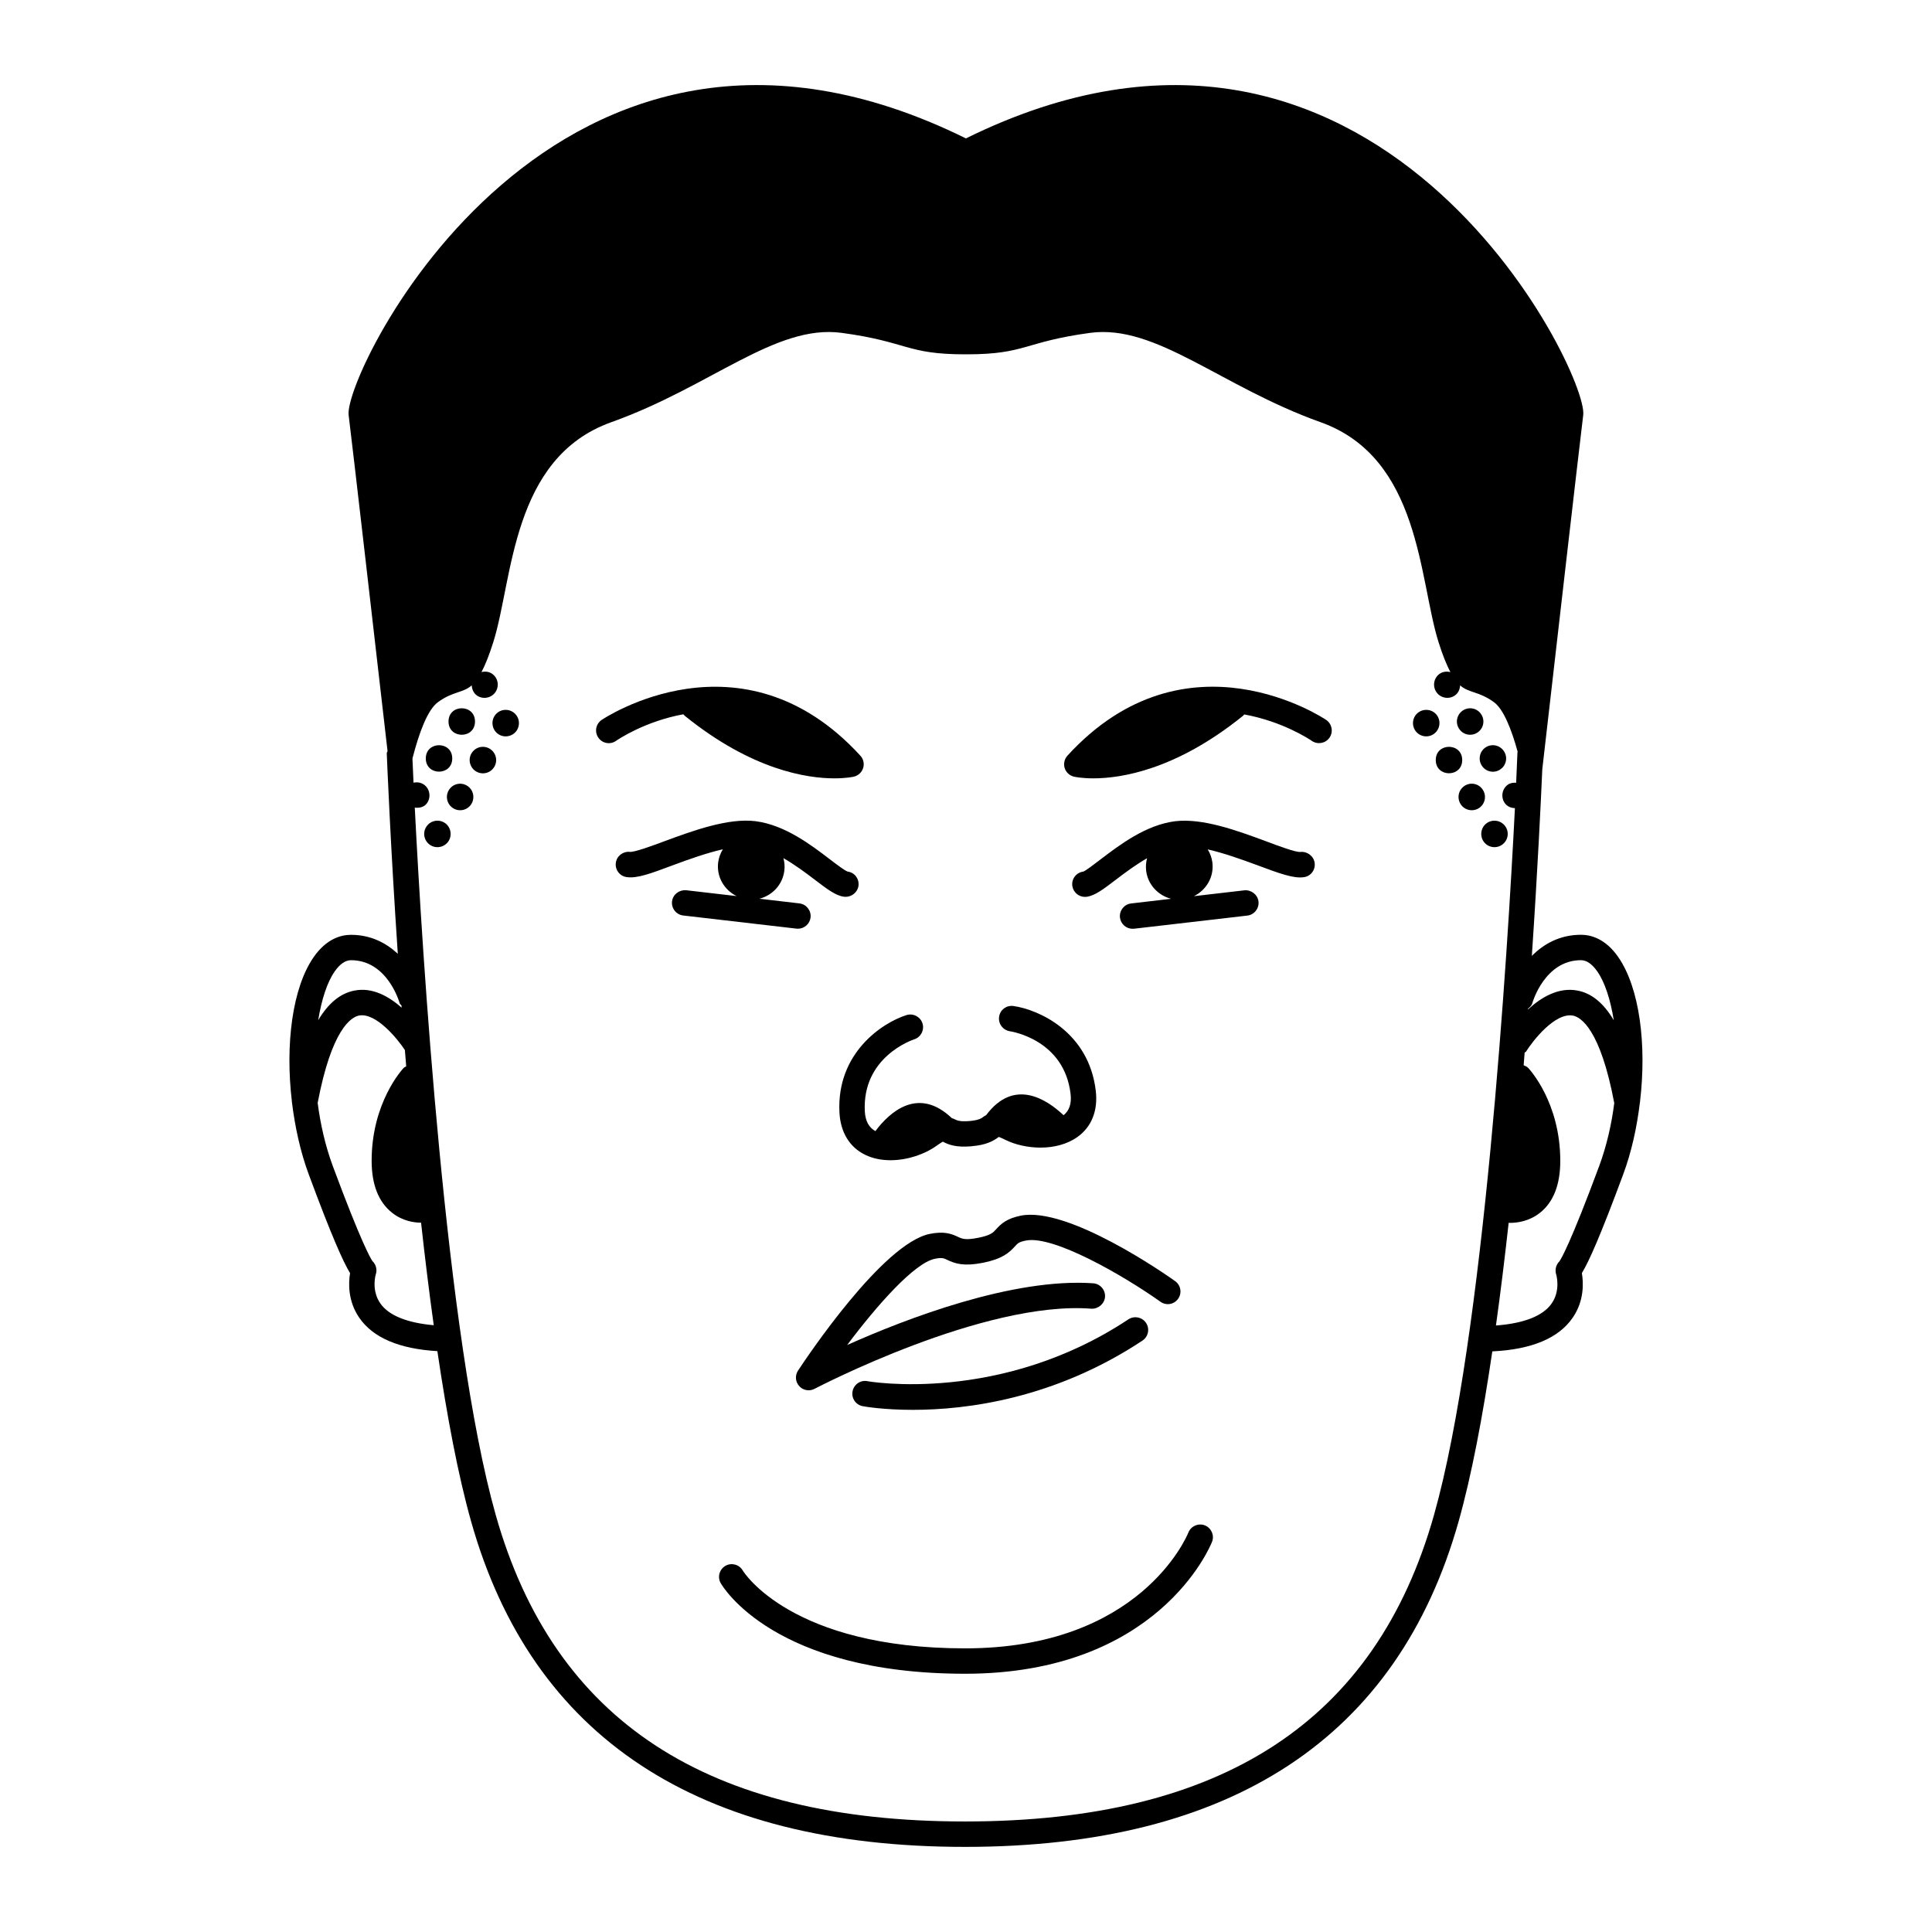 <?xml version="1.0" encoding="UTF-8"?>
<!-- Uploaded to: SVG Repo, www.svgrepo.com, Generator: SVG Repo Mixer Tools -->
<svg fill="#000000" width="800px" height="800px" version="1.1" viewBox="144 144 512 512" xmlns="http://www.w3.org/2000/svg">
 <g>
  <path d="m456.21 488.19c1.082-1.512 0.723-3.606-0.789-4.68-2.867-2.055-28.426-19.812-40.891-17.352-3.723 0.754-5.238 2.144-6.551 3.617-0.816 0.895-1.449 1.605-4.785 2.262-3.371 0.656-4.211 0.262-5.301-0.25-1.801-0.852-3.719-1.539-7.457-0.801-12.473 2.492-32.68 32.797-34.957 36.246-0.84 1.281-0.711 2.973 0.332 4.102 0.645 0.723 1.566 1.102 2.484 1.102 0.539 0 1.074-0.129 1.574-0.391 0.449-0.223 44.84-23.449 73.367-21.227 1.746 0.105 3.461-1.27 3.606-3.117 0.129-1.859-1.258-3.465-3.106-3.617-21.266-1.5-49.504 9.324-65.23 16.355 7.973-10.625 17.84-21.766 23.266-22.855 1.863-0.363 2.301-0.168 3.254 0.293 2.098 1.004 4.406 1.773 9.488 0.766 5.117-1.031 6.918-2.648 8.469-4.367 0.711-0.793 1.031-1.141 2.883-1.516 7.211-1.477 25.746 9.168 35.66 16.211 1.516 1.09 3.609 0.746 4.684-0.781z"/>
  <path d="m325.09 333.29c0.152 0.184 0.324 0.359 0.52 0.516 17.688 14.254 32.199 16.465 39.527 16.465 3.106 0 4.922-0.398 5.156-0.449 1.16-0.281 2.09-1.148 2.453-2.289 0.348-1.129 0.078-2.394-0.738-3.262-31.488-34.398-68.227-9.723-68.59-9.465-1.527 1.051-1.914 3.144-0.852 4.68 1.051 1.539 3.152 1.926 4.68 0.855 0.59-0.418 7.668-5.18 17.844-7.051z"/>
  <path d="m426.87 344.27c-0.789 0.867-1.07 2.133-0.723 3.262 0.352 1.141 1.289 2.008 2.457 2.289 0.223 0.051 2.039 0.449 5.129 0.449 7.344 0 21.859-2.223 39.539-16.465 0.18-0.141 0.348-0.301 0.477-0.469 10.199 1.859 17.297 6.59 17.906 7.008 1.551 1.051 3.617 0.668 4.684-0.863 1.051-1.535 0.656-3.629-0.867-4.68-0.367-0.258-37.113-24.949-68.602 9.469z"/>
  <path d="m463.33 548.25c-1.715-0.684-3.684 0.145-4.383 1.859-0.508 1.266-12.977 30.723-59.168 30.723-46.066 0-58.684-20.203-58.945-20.629-0.922-1.602-2.973-2.156-4.574-1.25-1.605 0.918-2.188 2.973-1.27 4.586 0.559 0.973 14.18 24.02 64.789 24.02 50.953 0 64.863-33.527 65.422-34.957 0.68-1.703-0.164-3.652-1.871-4.352z"/>
  <path d="m572.85 397.62c-3.387-4.871-7.25-5.894-9.875-5.894-5.609 0-9.898 2.445-13.02 5.602 1.551-23.031 2.418-41.402 2.769-49.469 3.383-29.52 9.824-85.559 10.848-93.875 1.422-11.207-54.793-126.99-163.59-73.305-108.78-53.691-164.98 62.102-163.59 73.309 0.992 7.883 6.816 58.617 10.312 89.051-0.027 0.207-0.207 0.34-0.207 0.555 0.09 2.246 0.961 23.965 2.926 53.164-3.086-2.856-7.137-5.019-12.41-5.019-2.637 0-6.481 1.023-9.879 5.894-5.672 8.152-7.578 23.176-5.777 38.301 0 0.027 0 0.051-0.012 0.082-0.012 0.078 0.062 0.141 0.043 0.234 0.812 6.523 2.227 13.059 4.473 19.082 5.988 16.141 9.051 23.023 10.91 26.062-0.414 2.543-0.645 7.367 2.453 11.84 3.648 5.301 10.629 8.246 20.684 8.832 2.547 17.246 5.508 32.977 8.957 45.18 16.129 57.188 60.145 86.199 130.83 86.199 70.691 0 114.71-29.02 130.84-86.203 3.441-12.207 6.41-27.883 8.945-45.117h0.102c10.344-0.508 17.477-3.5 21.188-8.902 3.102-4.473 2.867-9.297 2.445-11.84 1.863-3.039 4.934-9.926 10.914-26.062 2.262-6.066 3.684-12.641 4.473-19.223 0-0.023 0.039-0.066 0.023-0.102v-0.043c1.801-15.129-0.105-30.168-5.781-38.332zm-23.906 13.703c0.465-0.418 0.953-0.816 1.137-1.477 0.023-0.105 3.234-11.387 12.891-11.387 1.5 0 2.957 1.012 4.34 3 2.019 2.887 3.481 7.496 4.359 12.926-2.68-4.539-5.867-7.164-9.602-7.871-5.078-0.973-9.68 1.812-13.145 5.016 0.012-0.074 0.02-0.141 0.02-0.207zm-316.27-9.848c1.387-2 2.856-3.012 4.348-3.012 9.578 0 12.762 10.938 12.898 11.414 0.074 0.27 0.348 0.363 0.477 0.605 0.012 0.184 0.035 0.371 0.043 0.555-3.398-2.984-7.746-5.465-12.504-4.523-3.738 0.707-6.926 3.336-9.613 7.859 0.887-5.414 2.348-10.027 4.352-12.898zm12.148 87.988c-2.481-3.527-1.277-7.617-1.227-7.766 0.285-0.879 0.195-1.852-0.262-2.672-0.164-0.309-0.375-0.582-0.629-0.816-0.508-0.734-3.012-5-10.523-25.234-2-5.414-3.269-11.102-3.996-16.691 3.723-19.625 8.906-22.762 10.988-23.16 4.473-0.812 10.16 6.156 12.129 9.152 0.117 1.434 0.23 2.883 0.348 4.328-0.211 0.152-0.477 0.195-0.656 0.391-0.348 0.363-8.504 9.152-8.504 24.621 0 6.258 1.801 10.887 5.356 13.73 2.883 2.312 6.027 2.672 7.742 2.68 1.02 9.238 2.133 18.359 3.359 27.172-6.949-0.609-11.887-2.539-14.125-5.734zm279.23 55.938c-15.43 54.715-56.094 81.309-124.35 81.309-68.242 0-108.92-26.594-124.35-81.309-13.223-46.82-19.492-149.23-21.43-187.37 1.219 0.145 2.457-0.105 3.234-1.172 1.125-1.566 0.773-3.777-0.766-4.902-0.852-0.609-1.848-0.746-2.801-0.531-0.133-2.871-0.234-5.059-0.285-6.414 1.719-6.699 3.981-12.918 6.769-14.941 3.996-2.91 6.527-2.352 8.945-4.438 0.066 1.02 0.449 1.988 1.32 2.648 1.566 1.125 3.762 0.777 4.91-0.789 1.129-1.574 0.789-3.762-0.777-4.898-0.867-0.633-1.891-0.715-2.867-0.488 0.973-1.848 1.98-4.305 3.141-7.977 5.211-16.582 4.734-48.77 31.254-58.242 26.508-9.473 43.551-26.043 61.074-23.672 17.52 2.367 17.047 5.684 32.676 5.684h0.469c15.625 0 15.152-3.312 32.664-5.684 17.527-2.367 34.574 14.207 61.086 23.672 26.512 9.465 26.043 41.66 31.246 58.242 1.16 3.684 2.188 6.137 3.156 7.984-0.973-0.234-2.008-0.152-2.898 0.48-1.551 1.137-1.891 3.324-0.762 4.898 1.129 1.562 3.344 1.914 4.891 0.789 0.895-0.656 1.281-1.633 1.344-2.648 2.418 2.09 4.941 1.527 8.945 4.438 2.547 1.836 4.652 7.164 6.309 13.156 0 0.039-0.055 0.055-0.055 0.105 0 0.195-0.117 3.144-0.348 8.102-0.766-0.039-1.551 0.039-2.223 0.531-1.551 1.125-1.898 3.336-0.762 4.902 0.656 0.891 1.629 1.266 2.66 1.297-1.938 38.246-8.207 140.46-21.422 187.24zm43.762-92.418c-7.656 20.633-10.105 24.652-10.547 25.281-0.23 0.219-0.426 0.488-0.582 0.766-0.449 0.801-0.559 1.77-0.297 2.66 0.055 0.164 1.27 4.262-1.211 7.785-2.312 3.305-7.441 5.258-14.734 5.793 1.238-8.82 2.34-17.965 3.371-27.207 0.184 0.012 0.379 0.012 0.438 0.012 1.684 0 4.961-0.348 7.902-2.703 3.555-2.844 5.336-7.473 5.336-13.73 0-15.473-8.152-24.254-8.496-24.621-0.332-0.352-0.789-0.527-1.211-0.711 0.082-1.129 0.168-2.234 0.262-3.344 0.105-0.133 0.293-0.133 0.379-0.293 1.723-2.766 7.613-10.367 12.395-9.531 2.09 0.391 7.273 3.531 10.977 23.188-0.715 5.586-1.988 11.242-3.981 16.656z"/>
  <path d="m263.85 344.99c0 4.676-7.008 4.676-7.008 0 0-4.672 7.008-4.672 7.008 0"/>
  <path d="m269.88 335.21c0 4.68-7.019 4.68-7.019 0 0-4.68 7.019-4.68 7.019 0"/>
  <path d="m275.18 333.56c-1.137 1.562-0.793 3.773 0.777 4.922 1.562 1.137 3.762 0.777 4.902-0.777 1.129-1.586 0.789-3.766-0.777-4.902-1.574-1.148-3.777-0.812-4.902 0.758z"/>
  <path d="m263.11 353.14c-1.141 1.562-0.805 3.762 0.777 4.91 1.551 1.137 3.75 0.801 4.891-0.777 1.129-1.586 0.789-3.762-0.766-4.898-1.57-1.156-3.762-0.812-4.902 0.766z"/>
  <path d="m257.08 362.95c-1.129 1.547-0.793 3.746 0.777 4.883 1.547 1.137 3.762 0.801 4.902-0.766 1.129-1.562 0.777-3.773-0.766-4.91-1.57-1.129-3.762-0.797-4.914 0.793z"/>
  <path d="m269.14 343.36c-1.141 1.551-0.805 3.762 0.777 4.91 1.551 1.125 3.762 0.801 4.891-0.777 1.16-1.566 0.789-3.762-0.766-4.898-1.574-1.145-3.758-0.809-4.902 0.766z"/>
  <path d="m536.8 347.06c1.125 1.578 3.336 1.926 4.887 0.777 1.586-1.141 1.926-3.344 0.766-4.902-1.129-1.566-3.312-1.922-4.891-0.773-1.551 1.137-1.898 3.324-0.762 4.898z"/>
  <path d="m535.66 338.05c1.586-1.148 1.926-3.348 0.766-4.91-1.125-1.562-3.312-1.902-4.891-0.766-1.547 1.137-1.922 3.336-0.762 4.898 1.125 1.574 3.34 1.91 4.887 0.777z"/>
  <path d="m524.81 333.56c-1.137-1.566-3.348-1.902-4.922-0.762-1.551 1.137-1.898 3.32-0.766 4.902 1.129 1.551 3.344 1.914 4.891 0.777 1.586-1.145 1.922-3.359 0.797-4.918z"/>
  <path d="m536.85 353.14c-1.129-1.578-3.312-1.926-4.891-0.766-1.551 1.137-1.891 3.312-0.766 4.898 1.137 1.574 3.348 1.914 4.898 0.777 1.574-1.145 1.914-3.348 0.758-4.91z"/>
  <path d="m542.9 362.95c-1.16-1.59-3.344-1.922-4.922-0.793-1.551 1.137-1.891 3.348-0.766 4.91 1.137 1.562 3.348 1.902 4.898 0.766 1.578-1.141 1.918-3.34 0.789-4.883z"/>
  <path d="m531.5 345.42c0 4.672-7.008 4.672-7.008 0s7.008-4.672 7.008 0"/>
  <path d="m366.46 438.76c0.25 5.289 2.691 9.293 6.856 11.289 2.047 1.004 4.359 1.422 6.68 1.422 4.527 0 9.129-1.617 12.18-3.816 0.84-0.605 1.367-0.934 1.684-1.102 1.512 0.805 3.5 1.578 7.578 1.227 0.012 0 0.012-0.016 0.012-0.016 3.84-0.32 5.703-1.309 7.242-2.469 0.34 0.129 0.906 0.352 1.836 0.816 2.512 1.242 5.828 2.016 9.207 2.016 3.477 0 6.996-0.828 9.785-2.805 3.762-2.66 5.496-7.023 4.871-12.258-1.84-15.578-15.07-21.5-21.832-22.465-1.91-0.234-3.527 1.031-3.789 2.856-0.262 1.832 1.004 3.539 2.844 3.836 0.582 0.078 14.41 2.312 16.094 16.57 0.32 2.633-0.34 4.457-1.848 5.684-4.516-4.266-13.145-9.91-20.523-0.012-0.195 0.129-0.379 0.168-0.586 0.332-0.605 0.469-1.289 1.004-3.867 1.227h-0.012-0.012c-2.523 0.207-3.348-0.195-4.023-0.559-0.211-0.117-0.379-0.117-0.582-0.207-8.961-8.547-16.547-1.539-20.27 3.43-1.695-0.945-2.672-2.648-2.801-5.285-0.699-14.359 12.543-18.859 13.109-19.043 1.758-0.578 2.731-2.469 2.172-4.238-0.578-1.758-2.469-2.731-4.223-2.184-6.484 2.043-18.555 10.082-17.781 25.754z"/>
  <path d="m443.05 493.63c-33.984 22.543-68.836 16.469-69.195 16.391-1.801-0.363-3.59 0.867-3.918 2.711-0.348 1.812 0.855 3.578 2.691 3.918 0.543 0.105 5.496 0.973 13.312 0.973 14.102 0 37.445-2.871 60.832-18.359 1.547-1.043 1.977-3.129 0.945-4.68-1.047-1.555-3.141-1.949-4.668-0.953z"/>
  <path d="m355.46 390.12c1.684 0 3.144-1.27 3.348-2.973 0.207-1.84-1.121-3.527-2.961-3.738l-10.602-1.238c3.422-0.863 6.129-3.695 6.606-7.391 0.156-1.16 0.051-2.285-0.234-3.359 3.039 1.742 5.879 3.856 8.234 5.66 3.371 2.562 5.602 4.277 7.816 4.562 0.145 0.012 0.293 0.027 0.43 0.027 1.672 0 3.18-1.242 3.41-2.922 0.234-1.848-1.008-3.519-2.844-3.762-0.766-0.23-2.961-1.914-4.734-3.258-5.027-3.84-11.918-9.102-19.703-10.105-7.238-0.895-16.555 2.504-24 5.258-3.391 1.27-8.129 3-9.305 2.871-1.848-0.18-3.519 1.129-3.727 2.957-0.211 1.832 1.047 3.488 2.879 3.727 2.742 0.414 6.332-0.922 12.504-3.234 4.062-1.504 8.684-3.156 12.988-4.133-0.629 1.031-1.074 2.172-1.238 3.441-0.5 3.848 1.605 7.344 4.883 8.961l-13.379-1.551c-1.84-0.145-3.512 1.121-3.738 2.957-0.207 1.84 1.113 3.527 2.961 3.738l30.012 3.481c0.137 0.023 0.266 0.023 0.395 0.023z"/>
  <path d="m488.68 369.77c-1.25 0.168-5.906-1.602-9.297-2.871-7.441-2.754-16.676-6.156-24.016-5.258-7.766 1.004-14.66 6.266-19.703 10.105-1.758 1.344-3.957 3.027-4.578 3.234-1.836 0.234-3.152 1.922-2.918 3.762 0.242 1.707 1.684 2.945 3.348 2.945 0.141 0 0.285-0.016 0.449-0.027 2.211-0.293 4.43-2 7.797-4.562 2.352-1.797 5.195-3.918 8.223-5.66-0.281 1.07-0.379 2.199-0.242 3.359 0.477 3.695 3.215 6.527 6.617 7.391l-10.598 1.238c-1.859 0.211-3.168 1.898-2.961 3.738 0.207 1.707 1.656 2.973 3.344 2.973 0.133 0 0.27 0 0.398-0.016l30.012-3.481c1.836-0.211 3.168-1.898 2.957-3.738-0.223-1.852-1.965-3.129-3.734-2.957l-13.379 1.551c3.285-1.617 5.379-5.117 4.891-8.961-0.172-1.258-0.598-2.418-1.238-3.441 4.301 0.984 8.918 2.633 12.977 4.133 6.176 2.312 9.84 3.629 12.504 3.234 1.832-0.242 3.086-1.898 2.871-3.727-0.215-1.836-1.949-3.129-3.723-2.965z"/>
 </g>
</svg>